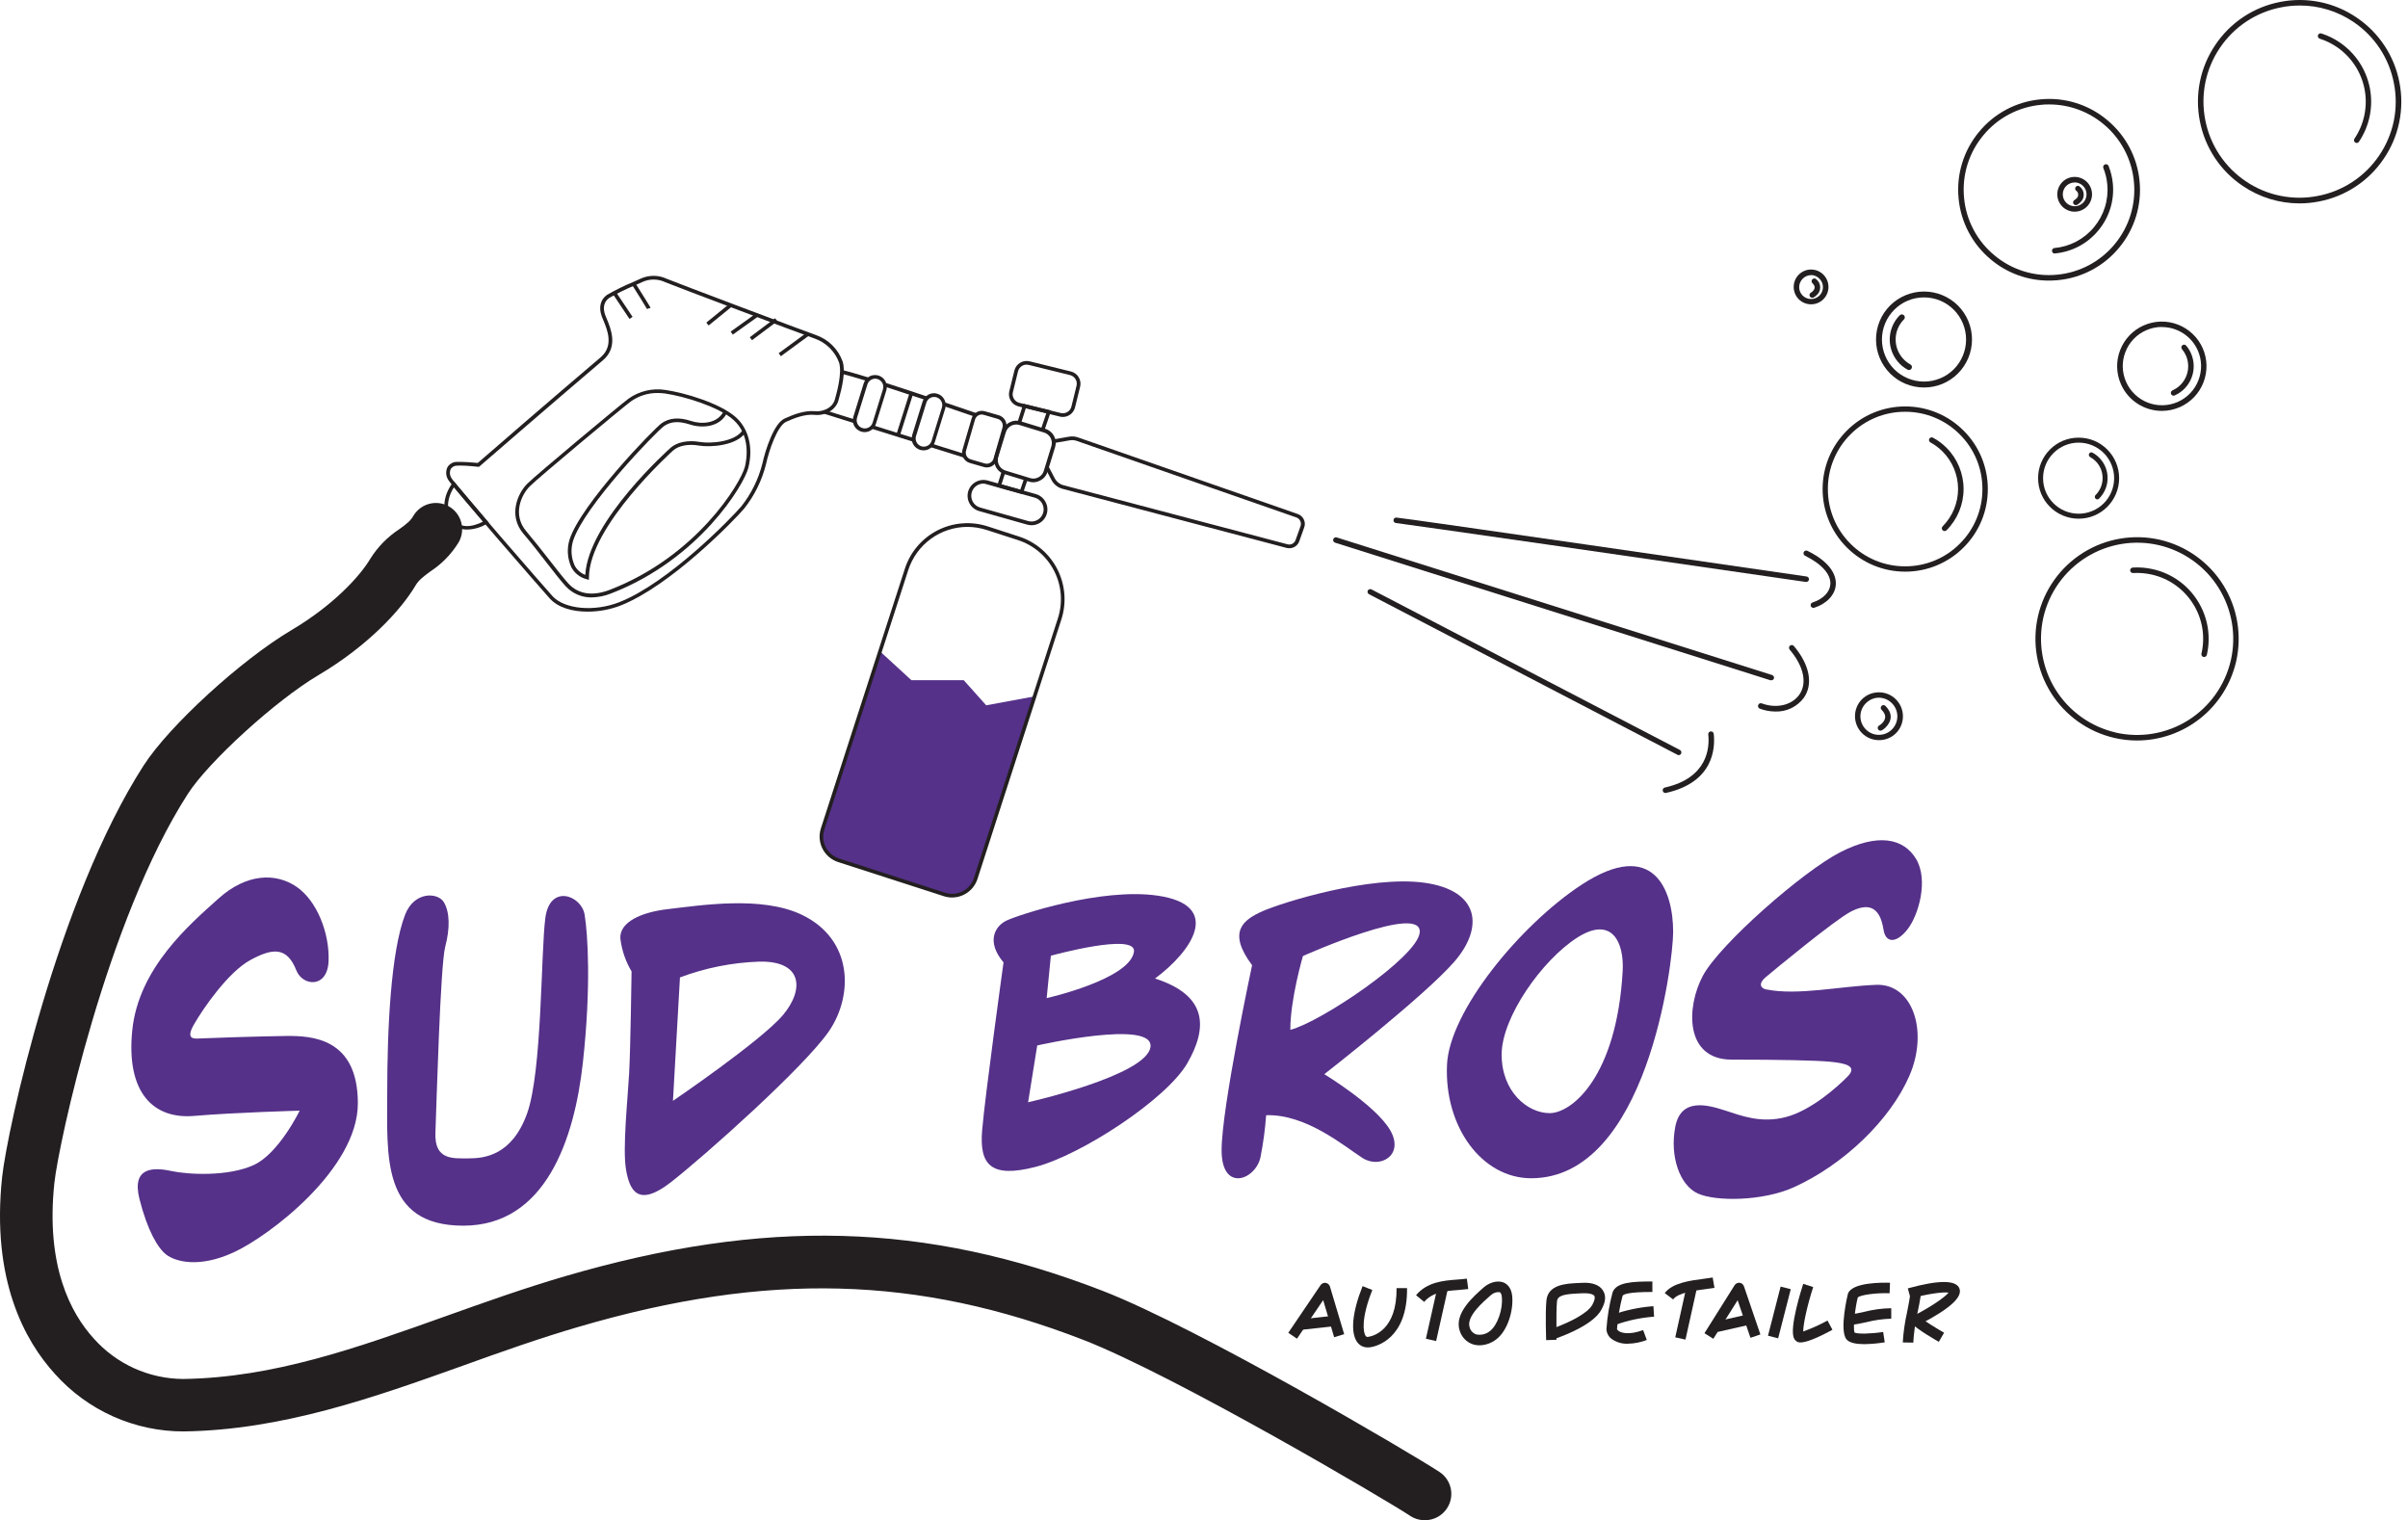 <svg xmlns="http://www.w3.org/2000/svg" width="179" height="113" viewBox="0 0 179 113" fill="none"><path d="M76.907 51.763L72.536 65.299C72.461 65.53 72.342 65.744 72.184 65.928C72.027 66.113 71.834 66.265 71.618 66.375C71.402 66.486 71.166 66.552 70.924 66.572C70.682 66.591 70.439 66.562 70.208 66.487L62.34 63.948C62.109 63.873 61.895 63.754 61.71 63.597C61.526 63.44 61.374 63.248 61.263 63.032C61.153 62.816 61.086 62.58 61.067 62.338C61.048 62.096 61.077 61.853 61.151 61.623L65.416 48.417L67.75 50.561H71.641L73.309 52.427L76.907 51.763Z" fill="#553189"></path><path d="M34.752 39.363C34.511 39.37 34.272 39.325 34.05 39.231C33.828 39.138 33.629 38.998 33.466 38.821C32.831 38.102 32.896 36.908 33.629 35.912L33.732 35.771L36.334 38.853L36.187 38.935C35.754 39.2 35.259 39.347 34.752 39.363ZM33.748 36.219C33.189 37.076 33.151 38.05 33.672 38.639C34.193 39.228 34.99 39.241 35.905 38.775L33.748 36.219Z" fill="#231F20"></path><path d="M76.02 36.734L74.096 36.194L74.451 35.079L74.715 35.163L74.446 36.007L75.843 36.401L76.12 35.592L76.378 35.681L76.02 36.734Z" fill="#231F20"></path><path d="M77.648 31.956L77.387 31.867L77.781 30.714L76.256 30.342L75.906 31.438L75.643 31.354L76.071 30.014L78.139 30.518L77.648 31.956Z" fill="#231F20"></path><path d="M43.676 45.465C42.55 45.465 41.483 45.17 40.862 44.48C40.241 43.791 33.751 36.341 33.36 35.725C33.256 35.586 33.192 35.421 33.173 35.248C33.155 35.075 33.183 34.901 33.254 34.743C33.328 34.613 33.436 34.506 33.567 34.434C33.698 34.362 33.846 34.327 33.995 34.333C34.503 34.331 35.011 34.358 35.517 34.412C36.032 33.964 40.829 29.799 44.644 26.565C45.648 25.71 45.144 24.509 44.842 23.79C44.796 23.681 44.755 23.583 44.728 23.502C44.49 22.843 44.633 22.265 45.124 21.917C45.758 21.552 46.415 21.23 47.092 20.951L47.596 20.724C47.904 20.578 48.24 20.503 48.581 20.503C48.922 20.503 49.258 20.578 49.566 20.724C50.247 21.009 59.787 24.606 60.66 24.907C61.116 25.067 61.53 25.326 61.872 25.666C62.215 26.007 62.476 26.42 62.638 26.874C62.874 27.626 62.595 28.814 62.326 29.767C62.131 30.459 61.366 30.922 60.549 30.838C59.841 30.768 59.054 31.075 58.446 31.349C57.792 31.644 57.176 33.438 56.943 34.499C56.643 35.705 56.088 36.834 55.315 37.809C54.604 38.644 49.889 43.523 46.139 45.007C45.353 45.31 44.518 45.466 43.676 45.465ZM34.147 34.612H34.003C33.901 34.606 33.8 34.627 33.71 34.675C33.621 34.723 33.546 34.796 33.496 34.884C33.449 35 33.433 35.126 33.45 35.25C33.467 35.373 33.517 35.49 33.593 35.589C33.965 36.178 40.474 43.653 41.066 44.307C41.955 45.289 44.186 45.492 46.039 44.76C49.737 43.297 54.401 38.468 55.106 37.64C55.849 36.7 56.384 35.612 56.675 34.45C56.894 33.451 57.524 31.465 58.332 31.107C59.011 30.8 59.808 30.497 60.576 30.564C61.162 30.624 61.881 30.337 62.063 29.691C62.215 29.148 62.606 27.726 62.375 26.956C62.224 26.543 61.984 26.169 61.671 25.86C61.359 25.551 60.982 25.314 60.568 25.168C59.694 24.867 50.144 21.264 49.46 20.979C49.187 20.848 48.888 20.78 48.585 20.78C48.282 20.78 47.983 20.848 47.71 20.979L47.206 21.206C46.546 21.479 45.904 21.794 45.285 22.148C44.897 22.419 44.791 22.872 44.986 23.412C45.013 23.491 45.054 23.583 45.097 23.684C45.404 24.419 45.979 25.792 44.826 26.774C40.808 30.19 35.707 34.615 35.655 34.659L35.609 34.699H35.55C35.55 34.699 34.746 34.604 34.147 34.604V34.612Z" fill="#231F20"></path><path d="M59.976 24.72L57.883 26.256L58.045 26.477L60.138 24.941L59.976 24.72Z" fill="#231F20"></path><path d="M57.619 23.655L55.737 25.067L55.902 25.286L57.784 23.875L57.619 23.655Z" fill="#231F20"></path><path d="M56.188 23.308L54.314 24.649L54.474 24.872L56.347 23.531L56.188 23.308Z" fill="#231F20"></path><path d="M54.235 22.573L52.504 23.98L52.677 24.193L54.408 22.786L54.235 22.573Z" fill="#231F20"></path><path d="M48.098 22.973C48.055 22.875 47.387 21.812 46.977 21.163L47.211 21.017C48.337 22.799 48.353 22.862 48.361 22.889L48.226 22.921L48.098 22.973Z" fill="#231F20"></path><path d="M45.778 21.693L45.55 21.845L46.794 23.706L47.022 23.554L45.778 21.693Z" fill="#231F20"></path><path d="M43.974 44.407C43.613 44.413 43.256 44.341 42.925 44.198C42.593 44.055 42.296 43.843 42.053 43.577C41.692 43.186 41.166 42.511 40.61 41.794C40.053 41.078 39.473 40.327 38.922 39.689C37.755 38.332 38.469 36.68 39.193 35.958C39.864 35.288 46.05 30.136 46.714 29.639C47.512 29.067 48.504 28.833 49.474 28.988C50.86 29.186 53.468 29.954 54.651 30.974C55.638 31.823 56.007 33.237 55.633 34.759C55.323 36.023 51.989 41.575 45.439 44.106C44.974 44.296 44.477 44.398 43.974 44.407ZM48.89 29.213C48.168 29.204 47.462 29.427 46.877 29.851C46.215 30.347 40.053 35.478 39.386 36.145C38.719 36.813 38.086 38.286 39.131 39.502C39.674 40.145 40.292 40.926 40.827 41.615C41.361 42.304 41.912 43.002 42.257 43.382C42.995 44.174 44.061 44.334 45.336 43.84C51.788 41.349 55.063 35.92 55.375 34.686C55.505 34.143 55.825 32.331 54.48 31.175C53.394 30.233 50.852 29.452 49.444 29.251C49.261 29.225 49.076 29.212 48.89 29.213Z" fill="#231F20"></path><path d="M43.776 43.102L43.602 43.053C43.364 42.992 43.141 42.882 42.947 42.73C42.753 42.579 42.593 42.388 42.476 42.172C42.178 41.527 42.128 40.796 42.335 40.118C43.168 37.489 48.63 31.842 49.191 31.454C49.753 31.066 50.469 30.99 51.397 31.3C52.103 31.533 53.324 31.53 53.799 30.556L54.045 30.678C53.503 31.81 52.108 31.826 51.311 31.56C50.461 31.289 49.875 31.313 49.349 31.68C48.823 32.046 43.415 37.624 42.599 40.202C42.412 40.809 42.455 41.463 42.718 42.041C42.889 42.359 43.169 42.605 43.507 42.733C43.724 38.736 49.794 33.334 49.856 33.28C50.326 32.865 51.148 32.7 52.002 32.849C52.857 32.998 54.653 32.833 55.196 31.983L55.426 32.133C54.789 33.128 52.819 33.267 51.956 33.12C51.18 32.984 50.445 33.12 50.038 33.486C49.976 33.541 43.798 39.095 43.779 42.923L43.776 43.102Z" fill="#231F20"></path><path d="M64.462 28.326C63.569 28.055 62.928 27.87 62.562 27.783L62.622 27.512C62.999 27.593 63.645 27.783 64.546 28.055L64.462 28.326Z" fill="#231F20"></path><path d="M68.778 29.726C67.65 29.349 66.64 29.018 65.777 28.741L65.862 28.47C66.724 28.741 67.736 29.08 68.865 29.457L68.778 29.726Z" fill="#231F20"></path><path d="M72.495 30.988C72.495 30.988 71.527 30.651 70.184 30.195L70.27 29.924C71.627 30.38 72.585 30.716 72.585 30.716L72.495 30.988Z" fill="#231F20"></path><path d="M69.26 32.977L69.178 33.239L71.645 34.012L71.727 33.75L69.26 32.977Z" fill="#231F20"></path><path d="M64.905 31.615L64.823 31.877L67.795 32.808L67.877 32.547L64.905 31.615Z" fill="#231F20"></path><path d="M61.32 30.487L61.238 30.748L63.437 31.437L63.519 31.176L61.32 30.487Z" fill="#231F20"></path><path d="M67.598 29.247L66.636 32.289L66.897 32.372L67.859 29.33L67.598 29.247Z" fill="#231F20"></path><path d="M68.662 33.476C68.57 33.476 68.478 33.463 68.39 33.438C68.167 33.368 67.981 33.212 67.872 33.005C67.763 32.798 67.741 32.557 67.81 32.333L68.58 29.851C68.614 29.74 68.669 29.637 68.743 29.548C68.817 29.459 68.909 29.386 69.011 29.333C69.113 29.278 69.225 29.244 69.34 29.233C69.455 29.222 69.572 29.235 69.682 29.27C69.793 29.304 69.896 29.359 69.985 29.433C70.074 29.507 70.147 29.599 70.2 29.702C70.255 29.803 70.289 29.915 70.299 30.03C70.31 30.145 70.297 30.262 70.262 30.372L69.492 32.857C69.423 33.08 69.269 33.266 69.063 33.375C68.939 33.44 68.801 33.475 68.662 33.476ZM69.429 29.506C69.335 29.507 69.242 29.53 69.158 29.574C69.087 29.611 69.025 29.662 68.974 29.723C68.923 29.785 68.885 29.856 68.862 29.932L68.092 32.415C68.045 32.568 68.061 32.734 68.135 32.877C68.21 33.019 68.338 33.126 68.491 33.175C68.567 33.198 68.646 33.206 68.725 33.199C68.805 33.191 68.882 33.168 68.952 33.131C69.022 33.095 69.085 33.044 69.136 32.983C69.187 32.922 69.225 32.852 69.248 32.776L70.018 30.29C70.042 30.214 70.051 30.134 70.043 30.055C70.036 29.976 70.013 29.899 69.975 29.829C69.939 29.758 69.889 29.695 69.828 29.645C69.766 29.594 69.695 29.556 69.619 29.533C69.558 29.514 69.494 29.505 69.429 29.506Z" fill="#231F20"></path><path d="M64.285 32.122C64.193 32.123 64.102 32.109 64.014 32.081C63.791 32.012 63.605 31.858 63.496 31.652C63.387 31.445 63.365 31.203 63.433 30.98L64.204 28.494C64.274 28.272 64.429 28.086 64.635 27.977C64.841 27.869 65.082 27.846 65.305 27.914C65.528 27.984 65.715 28.139 65.823 28.346C65.932 28.553 65.955 28.794 65.886 29.018L65.115 31.5C65.06 31.678 64.95 31.834 64.801 31.946C64.652 32.058 64.471 32.119 64.285 32.122ZM65.056 28.15C64.927 28.15 64.801 28.192 64.697 28.268C64.593 28.345 64.516 28.452 64.478 28.576L63.707 31.061C63.684 31.137 63.676 31.217 63.683 31.296C63.691 31.375 63.713 31.452 63.751 31.522C63.787 31.593 63.837 31.655 63.898 31.706C63.959 31.757 64.03 31.795 64.106 31.818C64.182 31.842 64.262 31.851 64.342 31.843C64.421 31.836 64.498 31.814 64.569 31.776C64.639 31.739 64.702 31.689 64.753 31.627C64.804 31.566 64.842 31.495 64.866 31.419L65.634 28.936C65.657 28.86 65.666 28.78 65.659 28.701C65.652 28.622 65.629 28.544 65.592 28.474C65.555 28.403 65.504 28.34 65.443 28.29C65.382 28.239 65.311 28.2 65.235 28.177C65.177 28.16 65.116 28.151 65.056 28.15Z" fill="#231F20"></path><path d="M95.829 40.75C95.761 40.75 95.694 40.741 95.628 40.725L78.972 36.333C78.798 36.284 78.636 36.2 78.496 36.087C78.357 35.974 78.241 35.833 78.158 35.673L77.705 34.808L77.949 34.68L78.402 35.546C78.468 35.673 78.56 35.786 78.672 35.875C78.784 35.965 78.914 36.03 79.053 36.067L95.709 40.459C95.83 40.492 95.959 40.477 96.07 40.419C96.18 40.361 96.265 40.263 96.306 40.145L96.675 39.111C96.698 39.049 96.708 38.983 96.704 38.916C96.701 38.85 96.685 38.785 96.656 38.726C96.602 38.609 96.505 38.517 96.385 38.471L80.041 32.773C79.875 32.715 79.698 32.7 79.525 32.73L78.367 32.93L78.318 32.659L79.479 32.458C79.698 32.422 79.923 32.44 80.133 32.513L96.475 38.21C96.571 38.244 96.661 38.297 96.737 38.365C96.813 38.434 96.875 38.517 96.919 38.609C96.964 38.701 96.989 38.801 96.995 38.903C97 39.005 96.984 39.107 96.949 39.203L96.58 40.237C96.525 40.391 96.423 40.523 96.288 40.616C96.153 40.708 95.992 40.755 95.829 40.75Z" fill="#231F20"></path><path d="M76.817 35.85C76.709 35.85 76.601 35.833 76.497 35.801L74.666 35.242C74.528 35.199 74.4 35.129 74.29 35.035C74.179 34.942 74.088 34.828 74.023 34.699C73.956 34.573 73.915 34.435 73.901 34.293C73.888 34.151 73.902 34.008 73.944 33.872L74.506 32.038C74.549 31.9 74.619 31.772 74.712 31.662C74.805 31.551 74.92 31.46 75.048 31.395C75.175 31.328 75.313 31.286 75.456 31.272C75.598 31.259 75.742 31.274 75.879 31.316L77.71 31.878C77.847 31.919 77.974 31.987 78.084 32.078C78.195 32.169 78.286 32.281 78.353 32.407C78.42 32.533 78.462 32.672 78.475 32.814C78.489 32.956 78.474 33.1 78.432 33.237L77.87 35.068C77.828 35.207 77.758 35.335 77.665 35.446C77.572 35.556 77.457 35.647 77.328 35.711C77.171 35.799 76.996 35.846 76.817 35.85ZM75.545 31.555C75.412 31.555 75.28 31.587 75.162 31.65C75.068 31.699 74.985 31.767 74.917 31.85C74.85 31.933 74.799 32.028 74.769 32.13L74.207 33.961C74.176 34.064 74.165 34.171 74.175 34.278C74.186 34.385 74.217 34.488 74.267 34.583C74.368 34.773 74.541 34.916 74.747 34.979L76.579 35.538C76.68 35.57 76.788 35.581 76.894 35.571C77 35.561 77.103 35.529 77.197 35.478C77.292 35.429 77.376 35.361 77.444 35.278C77.512 35.196 77.563 35.1 77.593 34.998L78.155 33.166C78.218 32.96 78.195 32.737 78.094 32.547C77.992 32.356 77.819 32.214 77.612 32.152L75.781 31.59C75.704 31.567 75.625 31.555 75.545 31.555Z" fill="#231F20"></path><path d="M73.353 34.745C73.277 34.745 73.202 34.734 73.13 34.713L72.091 34.414C71.888 34.356 71.716 34.219 71.613 34.035C71.513 33.849 71.489 33.632 71.546 33.429L72.224 31.112C72.252 31.012 72.3 30.918 72.364 30.837C72.429 30.755 72.51 30.688 72.601 30.638C72.692 30.587 72.793 30.554 72.897 30.543C73.001 30.531 73.106 30.54 73.206 30.57L74.248 30.868C74.45 30.927 74.621 31.064 74.722 31.249C74.824 31.433 74.849 31.651 74.791 31.853L74.123 34.17C74.063 34.372 73.927 34.542 73.743 34.645C73.624 34.713 73.489 34.747 73.353 34.745ZM72.978 30.811C72.89 30.811 72.803 30.834 72.726 30.876C72.606 30.944 72.517 31.056 72.479 31.188L71.811 33.505C71.792 33.571 71.786 33.64 71.794 33.708C71.801 33.776 71.822 33.842 71.855 33.902C71.888 33.961 71.933 34.014 71.986 34.056C72.04 34.099 72.101 34.13 72.167 34.148L73.206 34.45C73.272 34.468 73.341 34.474 73.409 34.466C73.477 34.458 73.543 34.437 73.602 34.404C73.662 34.372 73.715 34.328 73.758 34.276C73.801 34.223 73.833 34.162 73.852 34.097L74.522 31.78C74.541 31.714 74.546 31.645 74.539 31.577C74.531 31.509 74.509 31.444 74.476 31.384C74.444 31.324 74.4 31.271 74.346 31.229C74.293 31.186 74.232 31.155 74.167 31.137L73.125 30.836C73.077 30.821 73.028 30.813 72.978 30.811Z" fill="#231F20"></path><path d="M79.007 30.993C78.932 30.993 78.857 30.984 78.784 30.966L75.708 30.209C75.469 30.149 75.263 29.997 75.135 29.786C75.007 29.576 74.969 29.323 75.027 29.083L75.407 27.539C75.466 27.299 75.619 27.093 75.83 26.965C76.042 26.838 76.295 26.799 76.535 26.858L79.612 27.615C79.851 27.675 80.057 27.827 80.185 28.038C80.312 28.249 80.351 28.502 80.293 28.741L79.913 30.285C79.862 30.487 79.746 30.666 79.582 30.795C79.418 30.923 79.215 30.993 79.007 30.993ZM76.31 27.105C76.191 27.106 76.073 27.139 75.971 27.2C75.897 27.244 75.833 27.303 75.782 27.372C75.732 27.442 75.695 27.521 75.675 27.604L75.295 29.148C75.274 29.232 75.269 29.319 75.282 29.404C75.296 29.489 75.326 29.571 75.371 29.645C75.461 29.794 75.607 29.901 75.776 29.943L78.852 30.7C79.022 30.741 79.2 30.713 79.349 30.624C79.423 30.58 79.487 30.521 79.538 30.452C79.589 30.383 79.625 30.304 79.645 30.22L80.025 28.676C80.046 28.592 80.05 28.505 80.037 28.42C80.024 28.335 79.994 28.253 79.948 28.18C79.859 28.03 79.713 27.923 79.544 27.881L76.468 27.124C76.418 27.111 76.367 27.105 76.316 27.105H76.31Z" fill="#231F20"></path><path d="M76.679 39.041C76.57 39.041 76.461 39.026 76.356 38.997L72.783 37.988C72.482 37.902 72.228 37.701 72.075 37.429C71.923 37.156 71.885 36.834 71.969 36.533C72.055 36.233 72.256 35.978 72.529 35.826C72.802 35.673 73.125 35.635 73.426 35.719L76.999 36.726C77.149 36.768 77.288 36.839 77.41 36.935C77.532 37.032 77.633 37.152 77.707 37.288C77.784 37.422 77.833 37.571 77.851 37.724C77.87 37.878 77.858 38.034 77.816 38.183C77.774 38.332 77.703 38.472 77.608 38.593C77.511 38.715 77.392 38.816 77.257 38.891C77.08 38.99 76.881 39.041 76.679 39.041ZM73.103 35.947C72.906 35.947 72.714 36.011 72.557 36.13C72.399 36.25 72.285 36.417 72.232 36.607C72.167 36.838 72.196 37.085 72.313 37.295C72.43 37.504 72.625 37.659 72.856 37.724L76.43 38.731C76.544 38.764 76.664 38.774 76.782 38.76C76.9 38.746 77.015 38.708 77.119 38.65C77.222 38.592 77.314 38.514 77.387 38.421C77.461 38.328 77.515 38.221 77.547 38.107C77.612 37.877 77.583 37.63 77.466 37.421C77.408 37.317 77.331 37.226 77.237 37.152C77.144 37.078 77.038 37.024 76.923 36.992L73.347 35.996C73.269 35.968 73.186 35.952 73.103 35.947Z" fill="#231F20"></path><path d="M70.775 66.712C70.569 66.713 70.364 66.681 70.167 66.618L62.299 64.078C61.799 63.914 61.383 63.56 61.144 63.091C60.904 62.622 60.86 62.078 61.021 61.576L67.261 42.28C67.458 41.668 67.773 41.101 68.189 40.611C68.606 40.121 69.114 39.718 69.686 39.425C70.259 39.132 70.883 38.955 71.524 38.904C72.165 38.853 72.809 38.929 73.421 39.127L75.751 39.882C76.983 40.282 78.006 41.155 78.596 42.308C79.187 43.461 79.296 44.801 78.901 46.035L72.661 65.334C72.532 65.733 72.28 66.082 71.942 66.329C71.603 66.577 71.195 66.711 70.775 66.712ZM71.917 39.165C70.94 39.166 69.989 39.475 69.199 40.05C68.409 40.625 67.821 41.435 67.519 42.364L61.279 61.663C61.209 61.876 61.182 62.101 61.2 62.325C61.218 62.548 61.28 62.766 61.382 62.965C61.484 63.166 61.625 63.344 61.796 63.49C61.968 63.636 62.166 63.746 62.38 63.815L70.249 66.354C70.462 66.424 70.688 66.451 70.912 66.433C71.136 66.415 71.354 66.354 71.554 66.251C71.754 66.15 71.933 66.009 72.078 65.837C72.223 65.666 72.333 65.467 72.4 65.253L78.641 45.954C78.827 45.376 78.898 44.767 78.849 44.163C78.8 43.558 78.632 42.968 78.355 42.428C78.078 41.888 77.696 41.409 77.233 41.016C76.77 40.624 76.234 40.327 75.656 40.142L73.326 39.388C72.87 39.242 72.395 39.167 71.917 39.165Z" fill="#231F20"></path><path d="M124.79 56.131C124.757 56.131 124.726 56.122 124.697 56.106L101.763 44.168C101.716 44.143 101.681 44.101 101.665 44.05C101.649 44 101.653 43.945 101.676 43.897C101.701 43.85 101.744 43.816 101.794 43.799C101.845 43.783 101.899 43.787 101.947 43.81L124.879 55.748C124.926 55.774 124.961 55.816 124.977 55.867C124.993 55.917 124.989 55.972 124.966 56.02C124.95 56.053 124.924 56.08 124.893 56.1C124.862 56.12 124.826 56.13 124.79 56.131Z" fill="#231F20"></path><path d="M123.799 58.945C123.753 58.944 123.708 58.928 123.673 58.899C123.637 58.87 123.612 58.83 123.601 58.785C123.595 58.758 123.594 58.731 123.599 58.705C123.604 58.678 123.613 58.653 123.628 58.63C123.642 58.608 123.661 58.588 123.683 58.572C123.705 58.557 123.73 58.546 123.756 58.54C126.974 57.819 127.088 55.539 126.985 54.593C126.982 54.566 126.984 54.539 126.991 54.513C126.999 54.487 127.012 54.463 127.028 54.442C127.045 54.421 127.066 54.404 127.09 54.391C127.114 54.378 127.14 54.37 127.166 54.367C127.22 54.362 127.274 54.378 127.316 54.412C127.358 54.446 127.385 54.495 127.392 54.549C127.506 55.605 127.392 58.147 123.845 58.939L123.799 58.945Z" fill="#231F20"></path><path d="M131.67 50.566H131.608L99.242 40.337C99.191 40.321 99.148 40.285 99.123 40.237C99.098 40.19 99.093 40.134 99.109 40.082C99.117 40.057 99.13 40.033 99.147 40.012C99.165 39.991 99.186 39.974 99.21 39.962C99.234 39.95 99.26 39.942 99.287 39.94C99.314 39.938 99.341 39.941 99.367 39.949L131.733 50.178C131.784 50.196 131.826 50.232 131.851 50.28C131.876 50.328 131.881 50.384 131.866 50.436C131.851 50.475 131.824 50.509 131.789 50.532C131.754 50.555 131.712 50.567 131.67 50.566Z" fill="#231F20"></path><path d="M131.972 52.889C131.578 52.886 131.187 52.815 130.818 52.677C130.792 52.668 130.768 52.653 130.748 52.634C130.727 52.615 130.711 52.593 130.7 52.567C130.688 52.542 130.682 52.515 130.681 52.487C130.681 52.459 130.686 52.431 130.696 52.406C130.706 52.38 130.72 52.355 130.739 52.335C130.758 52.315 130.781 52.298 130.806 52.287C130.832 52.276 130.859 52.27 130.887 52.27C130.915 52.27 130.942 52.276 130.968 52.286C132.053 52.688 133.201 52.419 133.754 51.635C134.354 50.781 134.085 49.527 133.035 48.284C133 48.243 132.983 48.188 132.987 48.134C132.992 48.08 133.018 48.029 133.06 47.994C133.101 47.96 133.155 47.944 133.208 47.949C133.262 47.953 133.312 47.978 133.347 48.018C134.525 49.413 134.801 50.854 134.088 51.868C133.844 52.197 133.524 52.462 133.156 52.64C132.787 52.817 132.381 52.903 131.972 52.889Z" fill="#231F20"></path><path d="M134.267 43.257H134.237C123.905 41.754 104.245 38.916 103.781 38.88C103.728 38.878 103.677 38.855 103.641 38.816C103.604 38.777 103.584 38.725 103.586 38.671C103.586 38.645 103.591 38.619 103.601 38.595C103.611 38.57 103.626 38.548 103.645 38.529C103.663 38.511 103.685 38.496 103.71 38.486C103.734 38.476 103.76 38.471 103.787 38.471C104.156 38.471 131.212 42.405 134.297 42.852C134.35 42.861 134.398 42.889 134.43 42.932C134.462 42.976 134.475 43.03 134.468 43.083C134.461 43.132 134.437 43.176 134.4 43.208C134.363 43.24 134.316 43.257 134.267 43.257Z" fill="#231F20"></path><path d="M134.799 45.183C134.755 45.184 134.713 45.17 134.678 45.145C134.643 45.119 134.617 45.083 134.603 45.042C134.587 44.991 134.591 44.935 134.616 44.887C134.64 44.838 134.682 44.802 134.734 44.784C135.51 44.535 136.017 44.019 136.06 43.441C136.115 42.701 135.428 41.925 134.175 41.306C134.127 41.282 134.091 41.24 134.074 41.189C134.057 41.138 134.06 41.083 134.082 41.035C134.107 40.987 134.149 40.951 134.199 40.934C134.25 40.916 134.305 40.92 134.354 40.942C136.283 41.892 136.505 42.937 136.465 43.474C136.41 44.22 135.794 44.874 134.858 45.178L134.799 45.183Z" fill="#231F20"></path><path d="M141.625 42.492C140.819 42.493 140.02 42.335 139.275 42.026C138.53 41.717 137.853 41.264 137.284 40.693C136.713 40.124 136.26 39.447 135.951 38.702C135.642 37.957 135.484 37.158 135.485 36.352C135.484 35.545 135.642 34.746 135.951 34.001C136.26 33.256 136.713 32.58 137.284 32.011C137.853 31.439 138.529 30.985 139.275 30.677C140.02 30.368 140.819 30.21 141.625 30.212C142.432 30.21 143.231 30.368 143.976 30.677C144.721 30.985 145.397 31.439 145.966 32.011C146.538 32.579 146.991 33.256 147.3 34.001C147.609 34.746 147.767 35.545 147.765 36.352C147.767 37.158 147.609 37.957 147.3 38.702C146.991 39.447 146.538 40.124 145.966 40.693C145.397 41.264 144.72 41.717 143.975 42.026C143.23 42.335 142.432 42.493 141.625 42.492ZM141.625 30.608C140.869 30.604 140.12 30.751 139.421 31.04C138.722 31.329 138.088 31.754 137.555 32.29C137.019 32.823 136.595 33.457 136.307 34.156C136.018 34.855 135.872 35.604 135.876 36.36C135.874 37.113 136.021 37.86 136.309 38.556C136.597 39.252 137.021 39.885 137.555 40.416C138.088 40.952 138.723 41.376 139.421 41.665C140.12 41.953 140.869 42.099 141.625 42.096C142.379 42.098 143.125 41.95 143.821 41.662C144.518 41.374 145.15 40.95 145.681 40.416C146.216 39.885 146.64 39.253 146.929 38.556C147.218 37.86 147.365 37.114 147.364 36.36C147.367 35.604 147.22 34.855 146.932 34.156C146.643 33.457 146.218 32.823 145.681 32.29C145.15 31.755 144.518 31.331 143.822 31.042C143.126 30.754 142.379 30.606 141.625 30.608Z" fill="#231F20"></path><path d="M144.55 39.475C144.496 39.474 144.445 39.453 144.406 39.415C144.387 39.396 144.371 39.373 144.361 39.348C144.351 39.324 144.345 39.297 144.345 39.27C144.345 39.243 144.351 39.216 144.361 39.191C144.371 39.166 144.387 39.144 144.406 39.125C145.143 38.384 145.556 37.382 145.554 36.337C145.552 35.293 145.135 34.292 144.395 33.554C144.129 33.29 143.826 33.064 143.497 32.884C143.451 32.858 143.418 32.815 143.402 32.765C143.387 32.714 143.392 32.66 143.416 32.613C143.442 32.567 143.485 32.533 143.535 32.518C143.586 32.503 143.64 32.508 143.687 32.532C144.058 32.73 144.398 32.984 144.694 33.283C145.507 34.097 145.964 35.201 145.964 36.352C145.964 37.502 145.507 38.606 144.694 39.42C144.654 39.456 144.603 39.475 144.55 39.475Z" fill="#231F20"></path><path d="M152.302 20.857C150.732 20.859 149.211 20.308 148.007 19.302C147.322 18.738 146.756 18.044 146.342 17.261C145.927 16.477 145.672 15.619 145.592 14.736C145.507 13.853 145.598 12.961 145.86 12.114C146.121 11.266 146.549 10.479 147.117 9.798C147.68 9.113 148.374 8.548 149.158 8.134C149.942 7.72 150.8 7.466 151.683 7.386C152.566 7.299 153.457 7.39 154.305 7.651C155.152 7.912 155.94 8.339 156.621 8.908C157.307 9.471 157.875 10.165 158.292 10.949C158.708 11.733 158.965 12.592 159.047 13.477C159.132 14.359 159.041 15.25 158.78 16.097C158.519 16.944 158.092 17.731 157.525 18.412C156.961 19.097 156.266 19.663 155.482 20.077C154.698 20.492 153.839 20.747 152.955 20.827C152.728 20.846 152.513 20.857 152.302 20.857ZM152.323 7.763C152.125 7.763 151.924 7.763 151.721 7.792C150.892 7.868 150.086 8.107 149.349 8.496C148.613 8.885 147.961 9.416 147.431 10.058C146.898 10.698 146.496 11.438 146.25 12.234C146.004 13.031 145.919 13.868 145.999 14.698C146.074 15.527 146.313 16.334 146.703 17.07C147.092 17.806 147.624 18.458 148.267 18.987C148.907 19.521 149.646 19.922 150.442 20.168C151.238 20.414 152.075 20.5 152.904 20.42C153.734 20.344 154.54 20.104 155.277 19.715C156.014 19.326 156.666 18.794 157.196 18.151C157.729 17.511 158.13 16.772 158.375 15.976C158.62 15.18 158.706 14.344 158.626 13.515C158.551 12.685 158.312 11.878 157.923 11.142C157.534 10.405 157.003 9.752 156.361 9.222C155.227 8.278 153.798 7.762 152.323 7.763Z" fill="#231F20"></path><path d="M152.738 18.846C152.687 18.846 152.638 18.827 152.6 18.792C152.562 18.758 152.539 18.71 152.535 18.659C152.532 18.632 152.535 18.605 152.543 18.579C152.551 18.554 152.564 18.53 152.581 18.509C152.598 18.488 152.619 18.471 152.643 18.459C152.667 18.446 152.693 18.439 152.719 18.436C153.289 18.385 153.842 18.221 154.347 17.954C154.852 17.687 155.3 17.323 155.663 16.882C156.029 16.442 156.304 15.935 156.473 15.389C156.642 14.842 156.7 14.268 156.645 13.699C156.608 13.286 156.51 12.88 156.355 12.494C156.345 12.469 156.339 12.442 156.339 12.414C156.34 12.387 156.345 12.359 156.356 12.334C156.367 12.309 156.383 12.286 156.403 12.267C156.423 12.248 156.446 12.233 156.472 12.223C156.497 12.212 156.524 12.206 156.552 12.206C156.579 12.206 156.606 12.211 156.632 12.222C156.657 12.233 156.68 12.248 156.699 12.268C156.718 12.288 156.733 12.311 156.743 12.337C156.911 12.759 157.018 13.203 157.061 13.656C157.119 14.279 157.054 14.908 156.867 15.505C156.681 16.103 156.378 16.657 155.975 17.137C155.578 17.619 155.088 18.018 154.536 18.31C153.983 18.602 153.377 18.782 152.755 18.838L152.738 18.846Z" fill="#231F20"></path><path d="M170.928 15.118C169.426 15.117 167.959 14.665 166.717 13.821C165.892 13.268 165.186 12.557 164.638 11.729C164.091 10.901 163.713 9.972 163.526 8.997C163.334 8.023 163.338 7.021 163.536 6.049C163.735 5.076 164.124 4.153 164.682 3.332C165.234 2.507 165.945 1.8 166.774 1.252C167.602 0.704 168.531 0.327 169.506 0.141C170.48 -0.05 171.482 -0.047 172.454 0.151C173.427 0.35 174.35 0.739 175.171 1.297C175.996 1.85 176.702 2.561 177.25 3.389C177.798 4.217 178.176 5.146 178.362 6.121C178.554 7.095 178.55 8.097 178.352 9.07C178.153 10.042 177.764 10.965 177.206 11.786C176.653 12.611 175.942 13.318 175.114 13.865C174.286 14.413 173.357 14.791 172.382 14.977C171.903 15.071 171.416 15.118 170.928 15.118ZM170.958 0.41C170.496 0.41 170.035 0.454 169.582 0.543C168.659 0.718 167.78 1.076 166.996 1.593C166.212 2.111 165.539 2.78 165.016 3.56C164.489 4.337 164.122 5.211 163.936 6.13C163.75 7.05 163.748 7.998 163.93 8.918C164.107 9.84 164.464 10.717 164.982 11.499C165.499 12.281 166.166 12.954 166.945 13.477C167.722 14.003 168.596 14.37 169.517 14.556C170.437 14.742 171.385 14.745 172.306 14.562C173.228 14.386 174.106 14.028 174.889 13.51C175.672 12.992 176.344 12.324 176.867 11.545C177.393 10.767 177.76 9.893 177.947 8.973C178.133 8.053 178.135 7.105 177.952 6.184C177.776 5.262 177.418 4.384 176.901 3.601C176.383 2.818 175.715 2.146 174.935 1.623C173.76 0.83 172.375 0.407 170.958 0.41Z" fill="#231F20"></path><path d="M175.185 10.625C175.144 10.625 175.104 10.613 175.071 10.59C175.029 10.56 175 10.516 174.989 10.465C174.978 10.415 174.987 10.363 175.014 10.318C175.376 9.783 175.629 9.182 175.759 8.549C175.889 7.917 175.893 7.264 175.771 6.63C175.649 5.995 175.403 5.391 175.047 4.852C174.691 4.313 174.233 3.849 173.698 3.487C173.31 3.224 172.886 3.018 172.439 2.876C172.388 2.859 172.346 2.823 172.321 2.776C172.296 2.728 172.291 2.673 172.306 2.621C172.314 2.595 172.327 2.571 172.344 2.551C172.362 2.53 172.383 2.513 172.407 2.501C172.431 2.488 172.457 2.481 172.484 2.479C172.511 2.476 172.538 2.48 172.564 2.488C173.046 2.642 173.503 2.865 173.92 3.15C175.088 3.941 175.895 5.162 176.164 6.547C176.432 7.931 176.141 9.366 175.353 10.536C175.335 10.563 175.31 10.586 175.28 10.602C175.251 10.617 175.218 10.625 175.185 10.625Z" fill="#231F20"></path><path d="M158.859 55.043C158.29 55.043 157.723 54.978 157.169 54.85C155.217 54.4 153.523 53.194 152.459 51.497C151.396 49.799 151.049 47.749 151.496 45.796C151.946 43.844 153.152 42.15 154.849 41.086C156.546 40.022 158.596 39.675 160.55 40.12C162.502 40.57 164.195 41.776 165.259 43.474C166.323 45.171 166.669 47.221 166.223 49.174C165.839 50.84 164.902 52.327 163.565 53.393C162.228 54.459 160.569 55.04 158.859 55.043ZM157.261 54.452C159.109 54.874 161.049 54.547 162.656 53.541C164.262 52.534 165.404 50.932 165.83 49.085C166.252 47.237 165.924 45.298 164.918 43.692C163.911 42.086 162.309 40.945 160.463 40.519C158.615 40.098 156.676 40.426 155.071 41.432C153.465 42.438 152.324 44.04 151.897 45.886C151.477 47.732 151.806 49.669 152.811 51.274C153.817 52.878 155.417 54.019 157.261 54.446V54.452Z" fill="#231F20"></path><path d="M163.846 48.835H163.8C163.747 48.823 163.701 48.79 163.672 48.744C163.643 48.697 163.633 48.642 163.646 48.588C163.792 47.96 163.813 47.309 163.706 46.672C163.599 46.036 163.366 45.428 163.021 44.882C162.679 44.336 162.232 43.863 161.707 43.491C161.181 43.118 160.587 42.853 159.958 42.711C159.501 42.606 159.032 42.567 158.564 42.595C158.537 42.597 158.51 42.593 158.484 42.584C158.459 42.576 158.435 42.562 158.415 42.544C158.395 42.526 158.378 42.504 158.366 42.48C158.355 42.456 158.348 42.429 158.347 42.402C158.344 42.348 158.363 42.296 158.399 42.256C158.435 42.216 158.486 42.191 158.539 42.188C159.046 42.156 159.555 42.198 160.051 42.313C160.732 42.467 161.377 42.755 161.946 43.16C162.516 43.566 162.999 44.08 163.369 44.673C163.741 45.265 163.992 45.924 164.108 46.613C164.224 47.303 164.203 48.008 164.044 48.689C164.032 48.731 164.005 48.768 163.97 48.795C163.934 48.821 163.891 48.835 163.846 48.835Z" fill="#231F20"></path><path d="M143.022 28.803C142.554 28.804 142.089 28.712 141.656 28.533C141.223 28.354 140.83 28.091 140.499 27.759C139.83 27.089 139.455 26.182 139.455 25.236C139.455 24.289 139.83 23.382 140.499 22.712C141.169 22.045 142.077 21.67 143.022 21.67C143.968 21.67 144.876 22.045 145.546 22.712C146.214 23.382 146.59 24.289 146.59 25.236C146.59 26.182 146.214 27.089 145.546 27.759C145.215 28.091 144.822 28.354 144.389 28.534C143.955 28.713 143.491 28.805 143.022 28.803ZM143.022 22.107C142.611 22.106 142.204 22.186 141.825 22.344C141.445 22.501 141.101 22.733 140.811 23.024C140.225 23.611 139.895 24.407 139.895 25.237C139.895 26.067 140.225 26.863 140.811 27.45C141.399 28.035 142.194 28.363 143.024 28.363C143.853 28.363 144.649 28.035 145.236 27.45C145.821 26.862 146.15 26.066 146.15 25.237C146.15 24.408 145.821 23.612 145.236 23.024C144.946 22.733 144.601 22.502 144.221 22.344C143.841 22.187 143.434 22.106 143.022 22.107Z" fill="#231F20"></path><path d="M141.905 27.504C141.869 27.503 141.833 27.494 141.801 27.477C141.587 27.36 141.391 27.213 141.218 27.04C140.741 26.561 140.474 25.913 140.474 25.237C140.474 24.561 140.741 23.913 141.218 23.434C141.239 23.413 141.263 23.397 141.29 23.386C141.316 23.375 141.345 23.369 141.374 23.369C141.403 23.369 141.432 23.375 141.459 23.386C141.485 23.397 141.51 23.413 141.53 23.434C141.551 23.454 141.567 23.478 141.578 23.505C141.589 23.532 141.595 23.56 141.595 23.589C141.595 23.618 141.589 23.646 141.578 23.673C141.567 23.699 141.551 23.723 141.53 23.743C141.135 24.14 140.913 24.676 140.913 25.236C140.913 25.795 141.135 26.332 141.53 26.728C141.672 26.871 141.834 26.993 142.01 27.089C142.036 27.103 142.058 27.121 142.076 27.144C142.094 27.166 142.108 27.192 142.116 27.22C142.124 27.248 142.126 27.277 142.123 27.305C142.12 27.334 142.111 27.362 142.097 27.387C142.079 27.422 142.051 27.452 142.017 27.473C141.983 27.493 141.944 27.504 141.905 27.504Z" fill="#231F20"></path><path d="M134.628 22.62C134.458 22.621 134.29 22.587 134.133 22.523C133.976 22.458 133.833 22.363 133.713 22.243C133.471 22 133.335 21.672 133.335 21.329C133.335 20.986 133.471 20.657 133.713 20.414C133.833 20.294 133.975 20.198 134.132 20.133C134.289 20.067 134.458 20.034 134.628 20.034C134.798 20.034 134.966 20.068 135.123 20.133C135.28 20.198 135.422 20.294 135.542 20.414C135.662 20.534 135.758 20.677 135.822 20.834C135.887 20.991 135.92 21.159 135.919 21.329C135.92 21.498 135.887 21.667 135.822 21.824C135.758 21.98 135.662 22.123 135.542 22.243C135.422 22.363 135.279 22.458 135.122 22.523C134.966 22.587 134.797 22.621 134.628 22.62ZM134.628 20.45C134.51 20.451 134.395 20.476 134.287 20.522C134.179 20.569 134.082 20.636 134.001 20.721C133.919 20.803 133.854 20.9 133.809 21.007C133.765 21.114 133.742 21.229 133.742 21.345C133.742 21.461 133.765 21.576 133.809 21.683C133.854 21.79 133.919 21.887 134.001 21.969C134.167 22.134 134.392 22.227 134.626 22.227C134.861 22.227 135.086 22.134 135.252 21.969C135.334 21.887 135.399 21.79 135.444 21.683C135.488 21.576 135.51 21.461 135.509 21.345C135.51 21.229 135.488 21.114 135.444 21.007C135.399 20.9 135.334 20.802 135.252 20.721C135.172 20.635 135.075 20.567 134.968 20.519C134.861 20.471 134.745 20.446 134.628 20.444V20.45Z" fill="#231F20"></path><path d="M134.712 22.132C134.675 22.132 134.639 22.122 134.608 22.104C134.576 22.085 134.55 22.058 134.533 22.026C134.508 21.979 134.503 21.924 134.518 21.874C134.534 21.823 134.568 21.78 134.614 21.755C134.66 21.729 134.702 21.697 134.739 21.66C134.951 21.451 134.945 21.266 134.725 21.047C134.706 21.028 134.691 21.005 134.68 20.981C134.67 20.956 134.665 20.93 134.665 20.903C134.665 20.876 134.67 20.849 134.68 20.825C134.691 20.8 134.706 20.778 134.725 20.759C134.744 20.74 134.766 20.724 134.791 20.714C134.816 20.704 134.842 20.698 134.869 20.698C134.896 20.698 134.923 20.704 134.947 20.714C134.972 20.724 134.994 20.74 135.013 20.759C135.103 20.829 135.176 20.919 135.227 21.021C135.277 21.124 135.304 21.236 135.306 21.351C135.307 21.465 135.283 21.578 135.236 21.682C135.188 21.785 135.117 21.877 135.029 21.95C134.964 22.015 134.89 22.07 134.809 22.113C134.779 22.127 134.745 22.133 134.712 22.132Z" fill="#231F20"></path><path d="M154.22 15.734C154.05 15.734 153.883 15.701 153.726 15.636C153.57 15.571 153.428 15.476 153.308 15.357C153.066 15.114 152.93 14.785 152.93 14.443C152.93 14.1 153.066 13.771 153.308 13.528C153.55 13.286 153.879 13.15 154.221 13.15C154.563 13.15 154.892 13.286 155.134 13.528C155.376 13.771 155.512 14.1 155.512 14.443C155.512 14.785 155.376 15.114 155.134 15.357C154.891 15.598 154.562 15.734 154.22 15.734ZM154.22 13.563C153.986 13.564 153.762 13.656 153.596 13.821C153.43 13.987 153.338 14.212 153.338 14.447C153.338 14.681 153.43 14.906 153.596 15.072C153.762 15.237 153.987 15.33 154.221 15.33C154.455 15.33 154.68 15.237 154.846 15.072C155.012 14.906 155.104 14.681 155.104 14.447C155.104 14.212 155.012 13.987 154.846 13.821C154.681 13.654 154.455 13.559 154.22 13.558V13.563Z" fill="#231F20"></path><path d="M154.304 15.246C154.267 15.246 154.231 15.236 154.2 15.218C154.168 15.199 154.142 15.172 154.125 15.14C154.101 15.093 154.095 15.038 154.111 14.988C154.126 14.937 154.16 14.894 154.206 14.868C154.252 14.843 154.294 14.811 154.331 14.774C154.38 14.738 154.42 14.692 154.447 14.638C154.474 14.584 154.487 14.524 154.486 14.463C154.485 14.403 154.469 14.344 154.439 14.291C154.41 14.238 154.368 14.193 154.318 14.16C154.298 14.142 154.283 14.119 154.273 14.095C154.262 14.07 154.257 14.043 154.257 14.017C154.257 13.99 154.262 13.963 154.273 13.938C154.283 13.914 154.298 13.891 154.318 13.873C154.336 13.854 154.359 13.838 154.383 13.828C154.408 13.817 154.435 13.812 154.461 13.812C154.488 13.812 154.515 13.817 154.539 13.828C154.564 13.838 154.586 13.854 154.605 13.873C154.695 13.943 154.767 14.033 154.818 14.135C154.868 14.237 154.895 14.349 154.896 14.463C154.898 14.577 154.874 14.69 154.827 14.793C154.779 14.897 154.709 14.988 154.621 15.061C154.556 15.126 154.482 15.182 154.402 15.227C154.371 15.24 154.338 15.247 154.304 15.246Z" fill="#231F20"></path><path d="M139.674 55.016C139.44 55.017 139.208 54.971 138.991 54.882C138.775 54.792 138.578 54.661 138.413 54.495C138.079 54.16 137.892 53.707 137.892 53.235C137.892 52.762 138.079 52.309 138.413 51.974C138.579 51.81 138.776 51.68 138.992 51.592C139.209 51.504 139.441 51.46 139.674 51.462C139.908 51.461 140.14 51.508 140.356 51.597C140.572 51.687 140.768 51.819 140.933 51.985C141.099 52.151 141.231 52.347 141.32 52.563C141.41 52.779 141.456 53.011 141.456 53.245C141.456 53.48 141.41 53.711 141.32 53.928C141.231 54.144 141.099 54.34 140.933 54.506C140.767 54.669 140.571 54.799 140.355 54.886C140.139 54.974 139.907 55.018 139.674 55.016ZM139.674 51.86C139.492 51.861 139.312 51.898 139.144 51.97C138.976 52.041 138.825 52.145 138.698 52.276C138.57 52.403 138.469 52.554 138.4 52.721C138.33 52.888 138.295 53.066 138.295 53.247C138.295 53.427 138.33 53.606 138.4 53.773C138.469 53.939 138.57 54.091 138.698 54.218C138.824 54.347 138.976 54.449 139.142 54.518C139.309 54.588 139.488 54.623 139.669 54.622C139.85 54.623 140.029 54.588 140.195 54.518C140.362 54.449 140.513 54.347 140.64 54.218C140.897 53.96 141.041 53.611 141.041 53.247C141.041 52.883 140.897 52.534 140.64 52.276C140.514 52.146 140.364 52.043 140.199 51.972C140.033 51.901 139.855 51.863 139.674 51.86Z" fill="#231F20"></path><path d="M139.783 54.31C139.746 54.31 139.71 54.3 139.678 54.281C139.647 54.262 139.621 54.234 139.604 54.202C139.579 54.155 139.574 54.1 139.589 54.05C139.605 53.999 139.639 53.956 139.685 53.931C139.759 53.889 139.827 53.838 139.889 53.779C140.228 53.44 140.222 53.114 139.867 52.761C139.848 52.742 139.832 52.72 139.822 52.695C139.811 52.67 139.806 52.643 139.806 52.616C139.806 52.589 139.811 52.562 139.822 52.537C139.832 52.512 139.848 52.49 139.867 52.471C139.905 52.433 139.957 52.411 140.011 52.411C140.065 52.411 140.116 52.433 140.154 52.471C140.67 52.984 140.678 53.556 140.176 54.066C140.09 54.156 139.99 54.231 139.88 54.289C139.85 54.304 139.817 54.312 139.783 54.31Z" fill="#231F20"></path><path d="M154.515 38.555C154.12 38.556 153.728 38.478 153.363 38.327C152.998 38.177 152.665 37.955 152.386 37.676C152.104 37.397 151.882 37.064 151.73 36.698C151.579 36.332 151.502 35.939 151.504 35.543C151.502 35.147 151.579 34.755 151.731 34.39C151.882 34.024 152.105 33.692 152.386 33.413C152.664 33.132 152.996 32.91 153.362 32.758C153.728 32.607 154.12 32.53 154.515 32.532C154.911 32.53 155.303 32.607 155.669 32.758C156.035 32.91 156.367 33.132 156.645 33.413C157.21 33.979 157.527 34.745 157.527 35.544C157.527 36.344 157.21 37.11 156.645 37.676C156.366 37.955 156.034 38.177 155.668 38.328C155.303 38.479 154.911 38.556 154.515 38.555ZM154.515 32.903C154.169 32.902 153.825 32.97 153.505 33.103C153.184 33.236 152.893 33.431 152.649 33.676C152.402 33.921 152.207 34.212 152.074 34.532C151.941 34.852 151.872 35.196 151.873 35.543C151.872 35.891 151.941 36.235 152.074 36.556C152.207 36.876 152.402 37.168 152.649 37.413C153.145 37.907 153.816 38.185 154.517 38.185C155.217 38.185 155.889 37.907 156.385 37.413C156.879 36.916 157.156 36.245 157.156 35.544C157.156 34.844 156.879 34.173 156.385 33.676C156.14 33.43 155.848 33.235 155.528 33.103C155.207 32.97 154.863 32.902 154.515 32.903Z" fill="#231F20"></path><path d="M155.907 37.122C155.883 37.122 155.859 37.118 155.837 37.108C155.814 37.099 155.794 37.085 155.777 37.068C155.758 37.051 155.743 37.03 155.733 37.006C155.723 36.983 155.718 36.958 155.718 36.932C155.718 36.907 155.723 36.882 155.733 36.858C155.743 36.835 155.758 36.814 155.777 36.797C155.943 36.631 156.075 36.435 156.164 36.218C156.253 36.001 156.299 35.769 156.298 35.535C156.299 35.301 156.253 35.069 156.164 34.853C156.074 34.637 155.943 34.441 155.777 34.276C155.657 34.156 155.52 34.053 155.37 33.972C155.327 33.948 155.296 33.908 155.282 33.861C155.268 33.814 155.274 33.763 155.297 33.72C155.308 33.698 155.324 33.679 155.343 33.664C155.361 33.649 155.383 33.638 155.406 33.631C155.43 33.624 155.454 33.622 155.478 33.624C155.502 33.627 155.525 33.635 155.547 33.647C155.727 33.744 155.893 33.867 156.038 34.013C156.238 34.212 156.398 34.449 156.506 34.711C156.615 34.972 156.67 35.252 156.67 35.535C156.67 35.818 156.615 36.099 156.506 36.361C156.398 36.622 156.238 36.86 156.038 37.06C156.021 37.078 156.001 37.093 155.979 37.104C155.956 37.115 155.932 37.121 155.907 37.122Z" fill="#231F20"></path><path d="M160.704 30.543C160.06 30.543 159.429 30.356 158.889 30.004C158.349 29.653 157.923 29.151 157.663 28.562C157.485 28.164 157.389 27.734 157.379 27.298C157.368 26.862 157.445 26.429 157.603 26.023C157.76 25.616 157.996 25.244 158.297 24.929C158.599 24.613 158.959 24.361 159.359 24.186C160.164 23.831 161.078 23.81 161.899 24.128C162.72 24.446 163.381 25.076 163.738 25.881C163.914 26.281 164.01 26.711 164.02 27.147C164.029 27.583 163.953 28.017 163.795 28.424C163.638 28.831 163.402 29.202 163.101 29.518C162.799 29.833 162.439 30.085 162.039 30.261C161.619 30.446 161.164 30.542 160.704 30.543ZM160.704 24.302C160.301 24.303 159.901 24.388 159.532 24.552C159.182 24.705 158.866 24.926 158.602 25.202C158.338 25.479 158.131 25.804 157.994 26.161C157.854 26.517 157.787 26.897 157.796 27.28C157.805 27.662 157.89 28.039 158.045 28.388C158.357 29.094 158.937 29.647 159.656 29.926C160.375 30.206 161.176 30.188 161.882 29.878C162.232 29.724 162.548 29.503 162.813 29.226C163.077 28.95 163.283 28.623 163.42 28.266C163.56 27.91 163.627 27.53 163.619 27.148C163.61 26.765 163.526 26.389 163.371 26.039C163.141 25.522 162.766 25.084 162.291 24.777C161.816 24.47 161.262 24.308 160.696 24.311L160.704 24.302Z" fill="#231F20"></path><path d="M161.575 29.411C161.536 29.411 161.497 29.4 161.463 29.378C161.43 29.357 161.404 29.326 161.388 29.289C161.366 29.239 161.365 29.183 161.384 29.132C161.403 29.081 161.442 29.04 161.491 29.018C161.967 28.808 162.34 28.417 162.529 27.931C162.717 27.446 162.705 26.906 162.495 26.43C162.42 26.258 162.321 26.098 162.199 25.955C162.182 25.934 162.169 25.91 162.161 25.885C162.152 25.859 162.149 25.832 162.152 25.806C162.154 25.779 162.162 25.753 162.174 25.729C162.186 25.705 162.203 25.684 162.224 25.667C162.244 25.65 162.268 25.637 162.293 25.628C162.319 25.62 162.346 25.617 162.373 25.619C162.399 25.622 162.425 25.629 162.449 25.642C162.473 25.654 162.494 25.671 162.511 25.692C162.658 25.864 162.778 26.057 162.869 26.264C163.123 26.84 163.138 27.492 162.91 28.079C162.683 28.666 162.232 29.138 161.657 29.392C161.631 29.405 161.604 29.412 161.575 29.411Z" fill="#231F20"></path><path d="M105.903 113C105.517 113.002 105.138 112.887 104.818 112.671C103.122 111.543 87.326 102.234 80.524 99.594C68.227 94.827 57.025 94.531 43.081 98.606C40.121 99.469 37.207 100.505 34.399 101.517C27.82 103.867 21.015 106.295 13.659 106.401C11.85 106.405 10.06 106.025 8.409 105.287C6.757 104.548 5.28 103.468 4.076 102.117C1.838 99.662 -0.658 95.131 0.158 87.496C0.53 84.02 4.255 66.889 10.672 56.907C12.571 53.95 17.919 49.055 21.674 46.833C24.762 45.004 26.753 42.839 27.521 41.542C28.075 40.654 28.815 39.899 29.692 39.328C30.234 38.937 30.506 38.718 30.712 38.37C30.839 38.148 31.008 37.953 31.21 37.796C31.413 37.639 31.644 37.523 31.891 37.456C32.138 37.388 32.395 37.37 32.649 37.402C32.903 37.434 33.148 37.516 33.371 37.643C33.82 37.9 34.148 38.325 34.285 38.824C34.421 39.323 34.354 39.855 34.098 40.305C33.567 41.176 32.847 41.918 31.992 42.475C31.45 42.874 31.124 43.121 30.886 43.525C29.835 45.303 27.388 47.986 23.668 50.186C20.505 52.058 15.515 56.598 13.96 59.015C7.907 68.43 4.35 85.062 4.044 87.911C3.379 94.102 5.267 97.627 6.966 99.491C7.8 100.431 8.823 101.186 9.969 101.705C11.114 102.223 12.356 102.495 13.613 102.502C20.32 102.41 26.525 100.193 33.094 97.849C35.967 96.824 38.936 95.763 42.004 94.865C56.851 90.524 68.803 90.855 81.962 95.95C89.16 98.739 105.203 108.214 107.01 109.418C107.225 109.56 107.409 109.743 107.553 109.956C107.696 110.17 107.796 110.41 107.847 110.662C107.897 110.914 107.897 111.174 107.847 111.426C107.796 111.678 107.696 111.918 107.553 112.132C107.372 112.403 107.127 112.624 106.838 112.776C106.55 112.927 106.229 113.004 105.903 113Z" fill="#231F20"></path><path d="M22.03 72.133C22.496 73.314 24.347 73.49 24.425 71.431C24.504 69.371 23.565 66.948 22.03 65.907C20.494 64.865 18.329 64.916 16.242 66.791C14.156 68.666 10.3 71.927 9.831 76.591C9.362 81.255 11.429 83.206 14.433 82.948C17.436 82.691 22.276 82.558 22.276 82.558C22.276 82.558 20.738 85.737 18.863 86.598C16.988 87.458 14.042 87.327 12.712 87.04C11.383 86.752 9.769 86.755 10.368 89.126C10.968 91.498 11.749 92.8 12.373 93.269C12.997 93.739 14.72 94.311 17.376 93.088C20.033 91.864 26.601 86.885 26.601 82.012C26.601 77.139 23.164 76.982 21.235 77.006C19.305 77.031 15.241 77.164 14.823 77.191C14.405 77.218 13.79 77.253 14.405 76.173C15.135 74.898 16.986 72.239 18.627 71.352C20.269 70.465 21.332 70.362 22.03 72.133Z" fill="#553189"></path><path d="M30.115 67.99C29.046 70.752 28.785 76.54 28.785 81.204C28.785 85.868 28.316 91.107 34.44 91.107C40.563 91.107 42.702 84.668 43.328 78.987C43.955 73.306 43.692 69.423 43.459 67.99C43.225 66.558 40.878 65.671 40.539 68.227C40.2 70.782 40.306 79.641 39.182 82.766C38.059 85.892 36.003 86.104 34.841 86.104C33.68 86.104 32.288 86.258 32.367 84.204C32.446 82.151 32.73 71.748 33.097 70.367C33.463 68.986 33.433 67.787 32.991 67.057C32.549 66.327 30.796 66.232 30.115 67.99Z" fill="#553189"></path><path d="M59.589 67.99C56.618 66.577 52.135 67.288 49.661 67.575C47.661 67.806 46.039 68.538 46.115 69.765C46.219 70.628 46.502 71.46 46.948 72.207C46.948 72.207 46.872 77.904 46.766 79.804C46.66 81.703 46.272 85.382 46.533 86.92C46.793 88.459 47.395 89.813 49.894 87.859C52.393 85.906 59.797 79.31 61.621 76.651C63.444 73.992 63.428 69.822 59.589 67.99ZM58.208 75.444C56.58 77.373 50.025 81.828 50.025 81.828L50.545 72.654C52.416 71.951 54.388 71.555 56.384 71.482C59.64 71.379 59.822 73.517 58.208 75.444Z" fill="#553189"></path><path d="M85.858 72.736C88.644 70.674 90.891 67.285 86.064 66.577C81.869 65.958 75.667 68.017 74.81 68.433C73.952 68.848 73.296 69.998 74.598 71.537C74.598 71.537 73.217 81.491 73.008 84.017C72.799 86.543 73.608 87.615 76.999 86.731C80.391 85.846 86.715 81.703 88.254 79.041C89.792 76.38 89.767 73.981 85.858 72.736ZM78.117 71.04C78.117 71.04 84.528 69.268 84.292 70.755C83.972 72.804 77.805 74.193 77.805 74.193L78.117 71.04ZM85.519 77.839C85.207 79.953 76.424 81.934 76.424 81.934L77.102 77.712C77.102 77.712 85.831 75.731 85.519 77.839Z" fill="#553189"></path><path d="M105.906 65.619C101.836 65.047 95.324 67.079 93.856 67.73C92.388 68.381 91.224 69.268 93.075 71.746C93.075 71.746 90.809 82.327 90.809 85.504C90.809 88.681 93.362 87.694 93.702 85.998C93.905 84.974 94.044 83.938 94.119 82.897C97.104 82.791 99.98 85.244 101.285 86.077C102.59 86.91 104.411 85.868 103.344 84.017C102.278 82.167 98.442 79.847 98.442 79.847C98.442 79.847 105.897 74.035 108.111 71.482C110.325 68.929 109.981 66.194 105.906 65.619ZM105.531 69.347C105.298 71.17 98.235 75.94 95.918 76.551C95.905 74.296 96.854 71.064 96.854 71.064C96.854 71.064 105.83 67.041 105.531 69.347Z" fill="#553189"></path><path d="M117.548 65.776C113.004 68.761 107.743 75.161 107.564 79.144C107.355 83.781 110.171 87.582 113.82 87.582C122.418 87.582 124.375 71.588 124.375 69.268C124.375 66.194 122.942 62.233 117.548 65.776ZM120.622 72.188C120.18 80.029 116.843 82.742 115.196 82.742C113.549 82.742 111.625 81.152 111.625 78.387C111.625 75.623 114.623 71.379 117.228 69.705C119.833 68.031 120.742 70.052 120.622 72.188Z" fill="#553189"></path><path d="M140.011 69.097C140.165 70.104 140.947 70.147 141.782 69.097C142.618 68.047 143.372 65.413 142.434 63.85C141.495 62.287 139.566 61.921 136.779 63.356C133.993 64.791 127.845 70.183 126.588 72.524C125.332 74.866 125.232 78.764 128.726 78.764C132.221 78.764 134.953 78.816 136.052 78.922C137.151 79.028 138.109 79.234 137.354 80.007C136.6 80.78 134.641 82.536 132.766 83.03C130.892 83.523 129.432 82.927 128.208 82.536C126.985 82.145 124.952 81.546 124.532 83.76C124.111 85.974 124.871 88.101 126.2 88.711C127.53 89.322 131.038 89.3 133.366 88.242C137.042 86.573 140.507 83.266 141.94 79.956C143.372 76.645 142.176 73.102 139.465 73.205C136.755 73.308 133.643 74.019 131.282 73.544C130.892 73.466 130.683 73.126 131.231 72.657C131.779 72.188 136.416 68.359 137.588 67.76C138.76 67.16 139.723 67.252 140.011 69.097Z" fill="#553189"></path><path d="M96.412 99.507L95.766 99.07L98.165 95.527C98.206 95.466 98.264 95.417 98.332 95.388C98.4 95.358 98.474 95.348 98.547 95.358C98.62 95.37 98.688 95.401 98.743 95.449C98.799 95.497 98.84 95.56 98.862 95.63L99.92 99.173L99.174 99.398L98.36 96.642L96.412 99.507Z" fill="#231F20"></path><path d="M99.167 97.796L96.594 98.081L96.68 98.855L99.253 98.57L99.167 97.796Z" fill="#231F20"></path><path d="M101.66 100.155C101.516 100.157 101.374 100.125 101.244 100.062C101.115 100 101.002 99.908 100.913 99.795C100.371 99.105 100.501 97.578 101.288 95.6L102.012 95.888C101.166 98.017 101.323 99.057 101.524 99.309C101.545 99.338 101.574 99.359 101.607 99.37C101.641 99.382 101.677 99.382 101.711 99.371C102.069 99.317 103.849 98.886 103.814 95.749H104.593C104.636 99.529 102.3 100.09 101.83 100.15C101.774 100.157 101.717 100.159 101.66 100.155Z" fill="#231F20"></path><path d="M106.863 95.655L105.995 99.512L106.755 99.683L107.622 95.826L106.863 95.655Z" fill="#231F20"></path><path d="M105.868 96.772L105.263 96.276C106.077 95.299 107.27 95.19 108.334 95.112C108.584 95.093 108.817 95.074 109.039 95.044L109.143 95.817C108.901 95.847 108.646 95.869 108.396 95.89C107.455 95.958 106.47 96.05 105.868 96.772Z" fill="#231F20"></path><path d="M109.967 100.001C109.808 100.001 109.65 99.977 109.498 99.93C109.263 99.853 109.049 99.72 108.877 99.542C108.704 99.365 108.578 99.148 108.508 98.91C108.068 97.616 109.593 96.311 110.306 95.684C110.675 95.367 111.267 95.141 111.758 95.326C111.97 95.41 112.339 95.654 112.409 96.33C112.518 97.374 112.089 98.907 111.213 99.567C110.855 99.841 110.418 99.993 109.967 100.001ZM110.817 96.276C110.274 96.75 108.977 97.863 109.246 98.66C109.277 98.781 109.337 98.892 109.421 98.984C109.506 99.076 109.611 99.145 109.729 99.187C109.906 99.226 110.091 99.224 110.268 99.182C110.445 99.14 110.61 99.058 110.751 98.943C111.31 98.522 111.734 97.315 111.639 96.411C111.639 96.297 111.59 96.097 111.476 96.05C111.357 96.038 111.237 96.051 111.124 96.09C111.011 96.129 110.908 96.192 110.822 96.276H110.817Z" fill="#231F20"></path><path d="M114.933 99.615C114.933 99.537 114.862 97.67 114.952 96.683C115.06 95.47 116.428 95.41 117.331 95.369L117.602 95.356C118.351 95.312 118.902 95.513 119.157 95.923C119.412 96.332 119.352 96.794 119.024 97.377C118.446 98.411 116.514 99.187 115.7 99.477C115.7 99.545 115.7 99.586 115.7 99.588L114.933 99.615ZM117.806 96.129H117.659L117.366 96.143C116.281 96.191 115.771 96.292 115.738 96.748C115.695 97.252 115.692 98.034 115.7 98.647C116.609 98.3 117.99 97.659 118.365 96.992C118.53 96.693 118.587 96.449 118.517 96.33C118.446 96.21 118.197 96.129 117.806 96.129Z" fill="#231F20"></path><path d="M120.999 99.881C120.598 99.897 120.202 99.788 119.865 99.569C119.734 99.487 119.624 99.375 119.545 99.241C119.467 99.107 119.422 98.957 119.415 98.802C119.477 97.878 119.629 96.963 119.871 96.069C120.142 95.304 121.366 95.255 122.831 95.255V96.034C121.121 96.034 120.679 96.189 120.614 96.324C120.4 97.136 120.261 97.965 120.199 98.802C120.236 98.872 120.295 98.928 120.367 98.962C120.543 99.062 121.07 99.257 122.144 98.869L122.416 99.605C121.963 99.778 121.484 99.872 120.999 99.881Z" fill="#231F20"></path><path d="M120.112 98.468L119.811 97.749C120.809 97.391 121.852 97.17 122.909 97.092L122.956 97.871C121.985 97.942 121.029 98.143 120.112 98.468Z" fill="#231F20"></path><path d="M125.364 95.656L124.531 99.406L125.291 99.575L126.124 95.824L125.364 95.656Z" fill="#231F20"></path><path d="M124.372 96.588L123.75 96.118C124.326 95.356 125.625 95.188 126.673 95.052C126.903 95.022 127.12 94.995 127.313 94.96L127.446 95.73C127.242 95.763 127.014 95.793 126.773 95.825C125.918 95.936 124.749 96.088 124.372 96.588Z" fill="#231F20"></path><path d="M127.362 99.515L126.702 99.1L128.943 95.532C128.982 95.47 129.038 95.42 129.105 95.388C129.171 95.356 129.245 95.344 129.318 95.353C129.392 95.362 129.462 95.392 129.52 95.441C129.577 95.489 129.619 95.553 129.641 95.624L130.859 99.192L130.121 99.442L129.169 96.65L127.362 99.515Z" fill="#231F20"></path><path d="M129.808 97.726L127.514 98.247L127.687 99.006L129.981 98.485L129.808 97.726Z" fill="#231F20"></path><path d="M132.363 95.634L131.425 99.287L132.179 99.481L133.117 95.828L132.363 95.634Z" fill="#231F20"></path><path d="M133.835 99.787C133.785 99.787 133.735 99.782 133.686 99.77C133.618 99.749 133.554 99.714 133.499 99.668C133.445 99.621 133.4 99.564 133.369 99.499C132.973 98.769 133.933 95.766 134.044 95.429L134.785 95.671C134.321 97.098 134.042 98.452 134.042 98.972C134.664 98.749 135.269 98.477 135.849 98.159L136.215 98.845C135.048 99.485 134.248 99.787 133.835 99.787Z" fill="#231F20"></path><path d="M138.589 99.914C137.987 99.914 137.471 99.822 137.254 99.548C136.711 98.864 137.352 96.219 137.36 96.194C137.615 95.293 140.013 95.334 140.494 95.35L140.464 96.129C139.379 96.091 138.293 96.265 138.101 96.438C137.927 97.076 137.715 98.704 137.862 99.054C138.093 99.168 139.064 99.149 139.986 99.008L140.103 99.778C139.602 99.86 139.096 99.905 138.589 99.914Z" fill="#231F20"></path><path d="M137.479 98.495L137.411 97.719C137.803 97.677 138.191 97.608 138.573 97.513C139.231 97.344 139.907 97.253 140.586 97.242V98.02C139.966 98.039 139.35 98.125 138.749 98.278C138.331 98.379 137.907 98.452 137.479 98.495Z" fill="#231F20"></path><path d="M142.225 99.8L141.443 99.787C141.49 99.021 141.599 98.261 141.769 97.513C141.861 97.038 141.956 96.547 142.021 96.091L142.795 96.2C142.727 96.674 142.629 97.176 142.523 97.662C142.366 98.365 142.266 99.081 142.225 99.8Z" fill="#231F20"></path><path d="M144.124 99.74C143.958 99.648 142.496 98.818 142.037 98.311L142.615 97.784C142.936 98.139 144.089 98.826 144.515 99.062L144.124 99.74Z" fill="#231F20"></path><path d="M142.689 98.454L142.333 97.76C143.481 97.171 144.564 96.441 144.848 96.083C144.414 96.012 143.196 96.197 142.024 96.52L141.818 95.768C144.138 95.128 145.429 95.136 145.66 95.79C145.89 96.444 144.884 97.315 142.689 98.454Z" fill="#231F20"></path></svg>